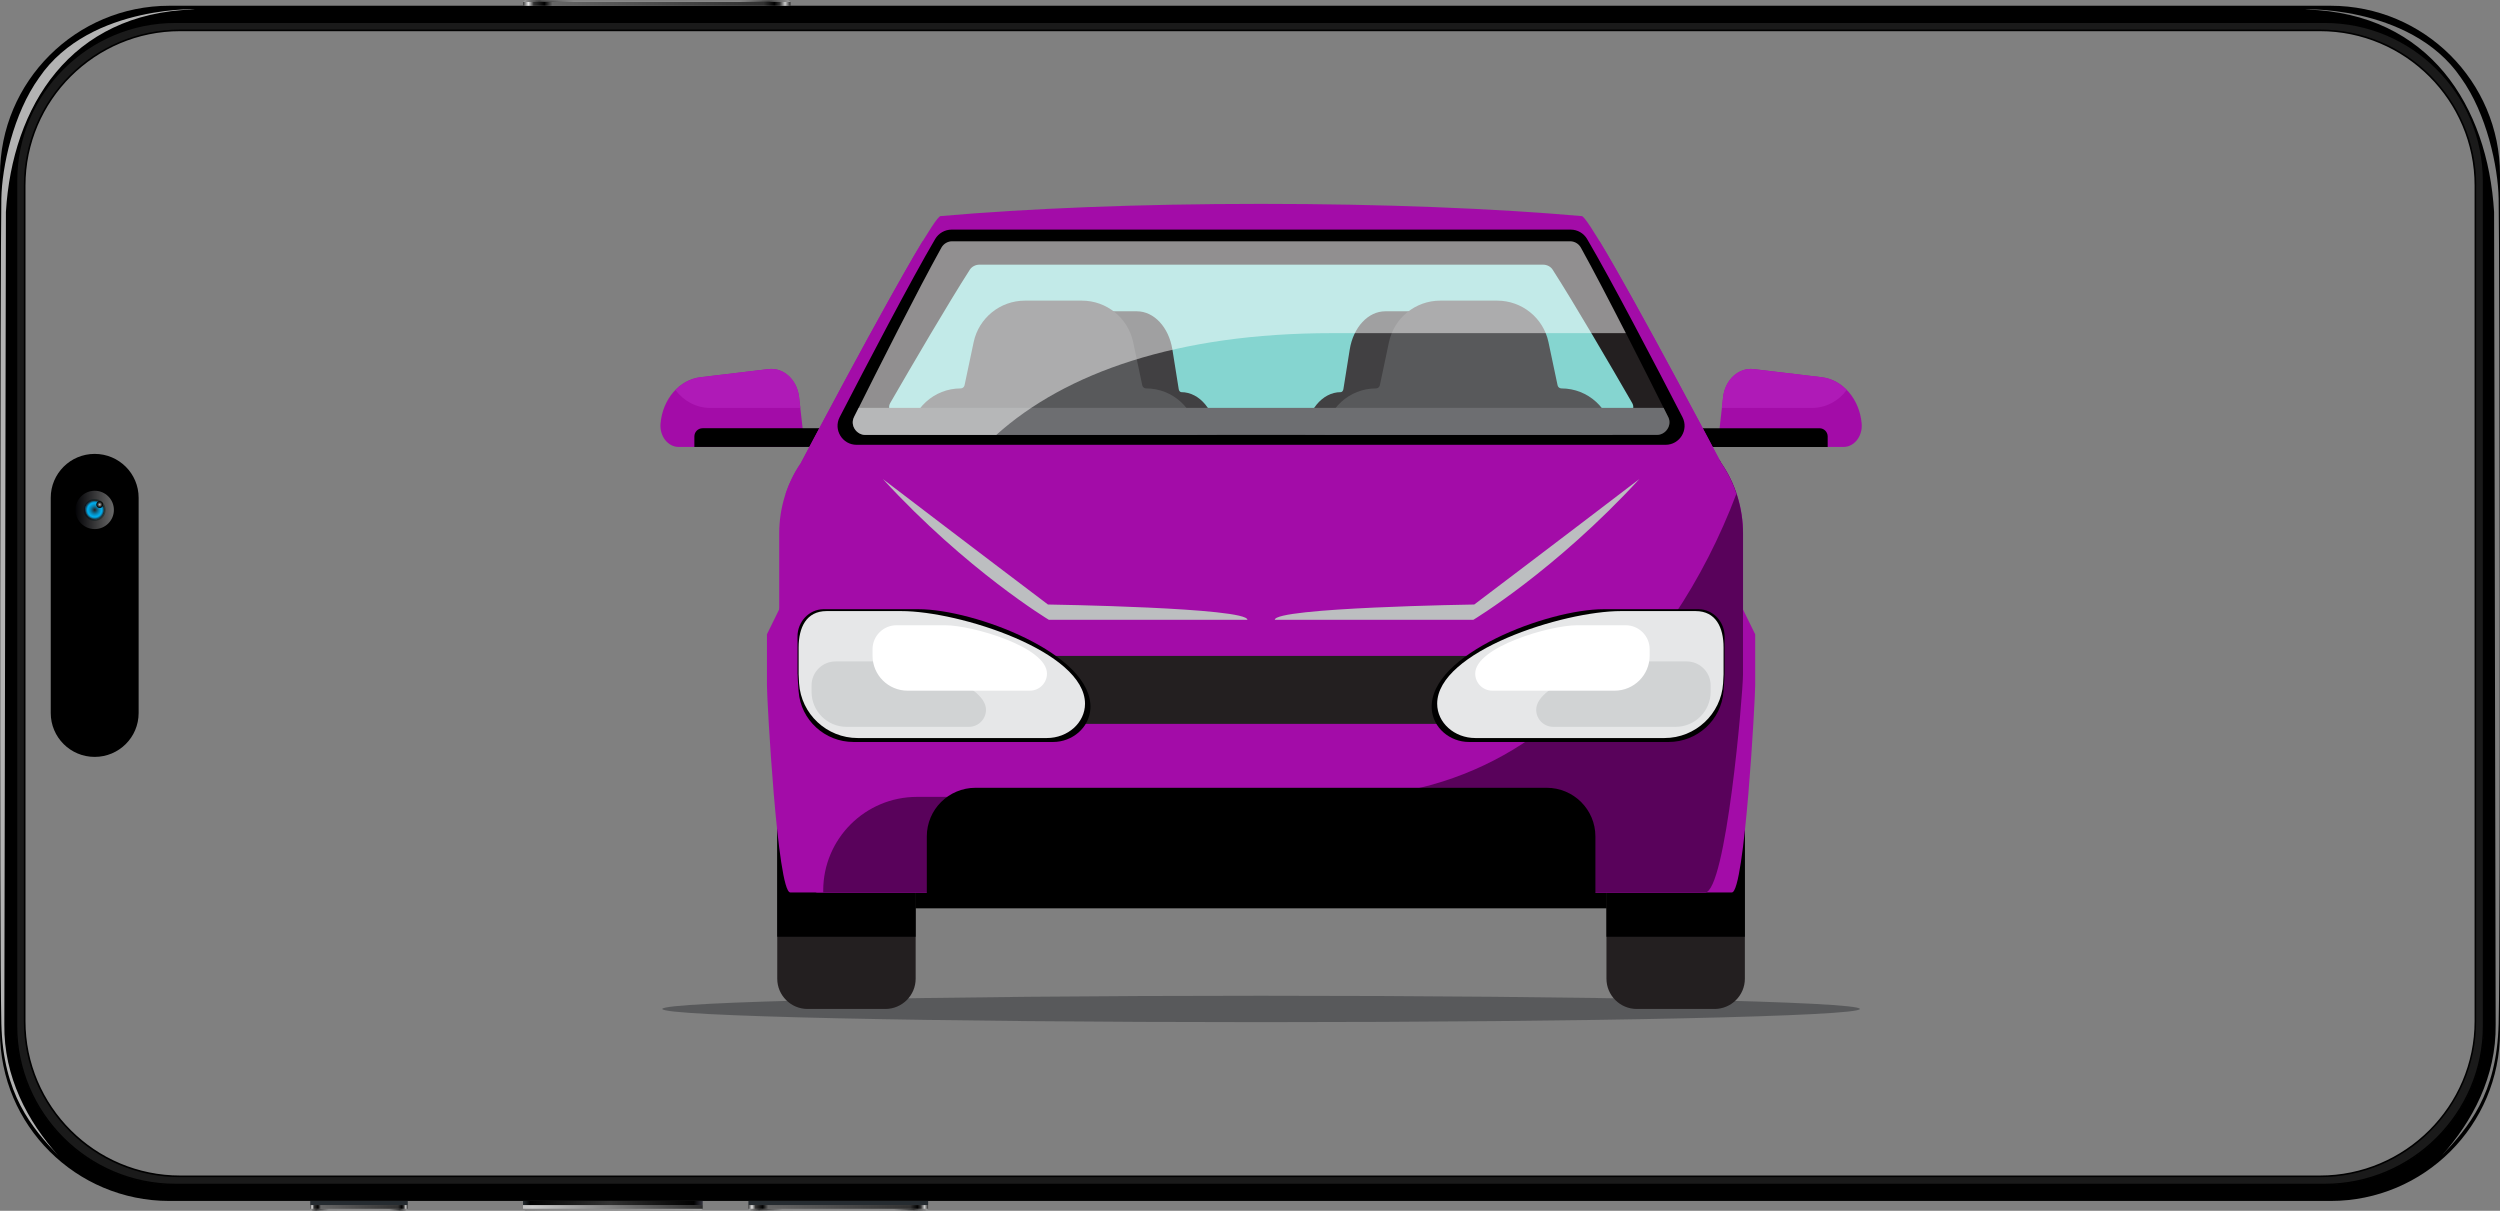 <svg width="287" height="139" viewBox="0 0 287 139" fill="none" xmlns="http://www.w3.org/2000/svg">
<rect x="0" y="0" width="287" height="139" fill="#808080" stroke="none"/>
<g clip-path="url(#clip0_2122_5788)">
<path d="M0 20.073V118.457C0 129.179 8.708 137.87 19.45 137.87H267.55C278.292 137.87 287 129.179 287 118.457V20.073C287 9.352 278.292 0.66 267.55 0.66H19.45C8.708 0.66 0 9.352 0 20.073ZM266.872 2.544C276.945 2.544 285.121 10.696 285.121 20.758V117.781C285.121 127.834 276.953 135.995 266.872 135.995H20.137C10.064 135.995 1.888 127.843 1.888 117.781V20.758C1.888 10.696 10.055 2.544 20.137 2.544H266.872Z" fill="black"/>
<g style="mix-blend-mode:screen" opacity="0.7">
<path d="M6.71 132.69C3.175 128.742 0.421 123.621 0.498 117.618L0.678 24.329C1.416 12.187 8.074 1.5 22.222 1.088C23.783 1.088 10.373 0.249 4.488 8.924C1.519 13.051 0.224 19.14 0.155 22.797C0.043 28.782 -0.077 107.83 0.155 117.516C0.352 125.625 3.638 129.436 6.71 132.69Z" fill="white"/>
</g>
<path d="M1.888 20.757V117.78C1.888 127.833 10.056 135.994 20.137 135.994H266.872C276.945 135.994 285.121 127.842 285.121 117.78V20.757C285.121 10.704 276.953 2.543 266.872 2.543H20.137C10.056 2.543 1.888 10.695 1.888 20.757ZM266.323 3.485C276.181 3.485 284.177 11.466 284.177 21.305V117.223C284.177 127.062 276.181 135.043 266.323 135.043H20.686C10.828 135.043 2.831 127.062 2.831 117.223V21.305C2.831 11.466 10.828 3.485 20.686 3.485H266.323Z" fill="#1A1A1A"/>
<path d="M285.207 20.758V117.78C285.207 127.876 276.979 136.08 266.872 136.08H20.137C10.021 136.08 1.802 127.868 1.802 117.78V20.758C1.793 10.662 10.021 2.449 20.137 2.449H266.872C276.987 2.449 285.207 10.662 285.207 20.749V20.758ZM1.982 117.772C1.982 127.765 10.124 135.892 20.137 135.892H266.872C276.884 135.892 285.027 127.765 285.027 117.772V20.758C285.027 10.764 276.884 2.638 266.872 2.638H20.137C10.124 2.638 1.982 10.764 1.982 20.758V117.78V117.772ZM284.263 21.306V117.224C284.263 127.097 276.215 135.138 266.314 135.138H20.686C10.793 135.138 2.737 127.106 2.737 117.224V21.306C2.737 11.424 10.785 3.391 20.686 3.391H266.323C276.215 3.391 284.272 11.424 284.272 21.306H284.263ZM2.926 117.224C2.926 126.994 10.896 134.95 20.686 134.95H266.323C276.112 134.95 284.083 126.994 284.083 117.224V21.306C284.083 11.535 276.112 3.58 266.323 3.58H20.686C10.888 3.58 2.926 11.526 2.926 21.306V117.224Z" fill="black"/>
<g style="mix-blend-mode:screen" opacity="0.5">
<path d="M280.29 132.689C283.825 128.741 286.579 123.62 286.502 117.618L286.322 24.329C285.584 12.194 278.935 1.507 264.787 1.096C263.225 1.096 276.635 0.257 282.521 8.932C285.481 13.051 286.776 19.139 286.845 22.796C286.957 28.782 287.077 107.83 286.845 117.515C286.648 125.624 283.362 129.435 280.29 132.689Z" fill="white"/>
</g>
<path d="M90.748 0.223H60.041V0.659H90.748V0.223Z" fill="url(#paint0_linear_2122_5788)"/>
<path d="M90.739 0.223H60.041L60.307 0C62.503 0.111 88.277 0.103 90.473 0L90.739 0.223Z" fill="url(#paint1_linear_2122_5788)"/>
<path d="M80.675 138.34H60.041V138.777H80.675V138.34Z" fill="url(#paint2_linear_2122_5788)"/>
<path d="M80.675 138.777H60.041L60.307 139C62.503 138.889 78.213 138.897 80.401 139L80.667 138.777H80.675Z" fill="url(#paint3_linear_2122_5788)"/>
<path d="M80.675 137.869H60.041V138.34H80.675V137.869Z" fill="url(#paint4_linear_2122_5788)"/>
<path d="M106.542 138.34H85.908V138.777H106.542V138.34Z" fill="url(#paint5_linear_2122_5788)"/>
<path d="M106.551 138.777H85.917L86.183 139C88.379 138.889 104.089 138.897 106.277 139L106.543 138.777H106.551Z" fill="url(#paint6_linear_2122_5788)"/>
<path d="M106.551 137.869H85.917V138.34H106.551V137.869Z" fill="url(#paint7_linear_2122_5788)"/>
<path d="M46.802 138.34H35.605V138.777H46.802V138.34Z" fill="url(#paint8_linear_2122_5788)"/>
<path d="M46.802 138.777H35.605L35.871 139C38.068 138.889 44.34 138.897 46.527 139L46.793 138.777H46.802Z" fill="url(#paint9_linear_2122_5788)"/>
<path d="M46.811 137.869H35.614V138.34H46.811V137.869Z" fill="url(#paint10_linear_2122_5788)"/>
<path d="M15.915 57.143V81.856C15.915 84.639 13.659 86.892 10.87 86.892C8.082 86.892 5.825 84.639 5.825 81.856V57.143C5.825 54.36 8.082 52.107 10.87 52.107C13.659 52.107 15.915 54.36 15.915 57.143Z" fill="black"/>
<path d="M10.87 60.739C12.088 60.739 13.075 59.754 13.075 58.539C13.075 57.323 12.088 56.338 10.87 56.338C9.652 56.338 8.665 57.323 8.665 58.539C8.665 59.754 9.652 60.739 10.87 60.739Z" fill="url(#paint11_linear_2122_5788)"/>
<path d="M10.87 59.797C11.566 59.797 12.131 59.233 12.131 58.538C12.131 57.843 11.566 57.279 10.87 57.279C10.173 57.279 9.608 57.843 9.608 58.538C9.608 59.233 10.173 59.797 10.87 59.797Z" fill="url(#paint12_linear_2122_5788)"/>
<path d="M10.87 57.434C11.479 57.434 11.968 57.922 11.968 58.53C11.968 59.138 11.479 59.626 10.87 59.626C10.261 59.626 9.771 59.138 9.771 58.53C9.771 57.922 10.261 57.434 10.87 57.434Z" fill="url(#paint13_linear_2122_5788)"/>
<path style="mix-blend-mode:multiply" d="M10.87 57.434C11.479 57.434 11.968 57.922 11.968 58.53C11.968 59.138 11.479 59.626 10.87 59.626C10.261 59.626 9.771 59.138 9.771 58.53C9.771 57.922 10.261 57.434 10.87 57.434Z" fill="url(#paint14_radial_2122_5788)"/>
<path style="mix-blend-mode:screen" d="M11.444 57.537C11.23 57.537 11.05 57.717 11.05 57.931C11.05 58.145 11.23 58.325 11.444 58.325C11.659 58.325 11.839 58.145 11.839 57.931C11.839 57.717 11.659 57.537 11.444 57.537Z" fill="url(#paint15_radial_2122_5788)"/>
<g style="mix-blend-mode:multiply">
<path d="M144.774 117.344C182.738 117.344 213.515 116.665 213.515 115.828C213.515 114.991 182.738 114.312 144.774 114.312C106.809 114.312 76.033 114.991 76.033 115.828C76.033 116.665 106.809 117.344 144.774 117.344Z" fill="#58595B"/>
</g>
<path d="M190.478 80.231H99.078V104.276H190.478V80.231Z" fill="black"/>
<path d="M184.421 79.709H200.311V112.352C200.311 114.271 198.749 115.829 196.827 115.829H187.904C185.982 115.829 184.421 114.271 184.421 112.352V79.709Z" fill="#231F20"/>
<path d="M89.228 79.709H105.118V112.352C105.118 114.271 103.557 115.829 101.635 115.829H92.712C90.79 115.829 89.228 114.271 89.228 112.352V79.709Z" fill="#231F20"/>
<path d="M200.311 79.709H184.421V107.54H200.311V79.709Z" fill="black"/>
<path d="M105.118 79.709H89.228V107.54H105.118V79.709Z" fill="black"/>
<path d="M198.809 102.453H174.906V68.26H199.255L201.495 72.816V78.698C201.495 80.274 200.294 102.453 198.818 102.453H198.809Z" fill="#A30CA8"/>
<path d="M90.73 102.453H114.633V68.26H90.284L88.045 72.816V78.698C88.045 80.274 89.246 102.453 90.722 102.453H90.73Z" fill="#A30CA8"/>
<path d="M77.93 51.311H92.386L91.734 45.591C91.511 43.596 89.95 42.166 88.217 42.371L80.4 43.305C77.981 43.596 76.068 45.822 75.828 48.631C75.707 50.07 76.677 51.311 77.921 51.311H77.93Z" fill="#A30CA8"/>
<path d="M94.531 51.31H79.714V50.103C79.714 49.581 80.135 49.161 80.658 49.161H94.523V51.31H94.531Z" fill="black"/>
<path d="M80.409 43.305L88.225 42.371C89.958 42.166 91.511 43.587 91.743 45.591L91.88 46.833H81.567C79.92 46.833 78.461 46.019 77.552 44.778C78.332 43.981 79.311 43.442 80.409 43.305Z" fill="#AF1AB7"/>
<path d="M211.619 51.311H197.162L197.814 45.591C198.037 43.596 199.599 42.166 201.332 42.371L209.148 43.305C211.567 43.596 213.481 45.822 213.721 48.631C213.841 50.07 212.872 51.311 211.628 51.311H211.619Z" fill="#A30CA8"/>
<path d="M195.009 49.162H208.873C209.397 49.162 209.817 49.582 209.817 50.104V51.312H195V49.162H195.009Z" fill="black"/>
<path d="M209.139 43.305L201.323 42.371C199.59 42.166 198.037 43.587 197.805 45.591L197.668 46.833H207.981C209.628 46.833 211.087 46.019 211.996 44.778C211.215 43.981 210.237 43.442 209.139 43.305Z" fill="#AF1AB7"/>
<path d="M197.599 53.153C197.599 53.153 182.731 24.903 181.59 24.809C171.68 23.935 158.819 23.404 144.774 23.404C130.729 23.404 117.877 23.935 107.967 24.809C106.826 24.911 91.94 53.162 91.94 53.162C90.327 55.491 89.452 58.334 89.452 61.246V77.413C89.452 79.7 91.408 102.452 93.819 102.452H195.738C198.149 102.452 200.105 79.7 200.105 77.413V61.246C200.105 58.326 199.23 55.491 197.608 53.153H197.599Z" fill="#A30CA8"/>
<path d="M197.6 53.153C197.6 53.153 197.522 53.016 197.394 52.768L187.561 71.393C181.041 83.75 168.197 91.482 154.203 91.482H105.273C99.328 91.482 94.506 96.295 94.506 102.229V102.461H195.729C198.14 102.461 200.096 79.708 200.096 77.421V61.254C200.096 58.334 199.221 55.499 197.6 53.161V53.153Z" fill="#59025B"/>
<path d="M91.94 53.153C91.193 54.232 90.61 55.423 90.189 56.681C92.094 61.708 94.514 66.435 97.396 70.734H118.854C108.627 69.723 100.803 65.956 97.062 53.89C96.547 52.228 97.8 50.541 99.541 50.541H189.989C191.73 50.541 192.983 52.228 192.468 53.89C188.736 65.956 180.903 69.715 170.676 70.734H192.134C195.025 66.427 197.444 61.708 199.341 56.681C198.92 55.423 198.337 54.232 197.59 53.153C197.59 53.153 187.998 34.922 183.631 27.703H105.907C101.54 34.922 91.931 53.153 91.931 53.153H91.94Z" fill="#A30CA8"/>
<g style="mix-blend-mode:multiply">
<path d="M143.196 71.153H120.408C120.408 71.153 111.039 65.527 101.353 54.994C111.099 62.444 120.305 69.398 120.305 69.398C120.305 69.398 143.282 69.749 143.204 71.162L143.196 71.153Z" fill="#BCBEC0"/>
</g>
<g style="mix-blend-mode:multiply">
<path d="M146.353 71.153H169.141C169.141 71.153 178.51 65.527 188.197 54.994C178.45 62.444 169.244 69.398 169.244 69.398C169.244 69.398 146.268 69.749 146.345 71.162L146.353 71.153Z" fill="#BCBEC0"/>
</g>
<path d="M192.211 75.299H97.337V83.1H192.211V75.299Z" fill="#231F20"/>
<path d="M197.985 77.405V73.055C197.985 71.402 196.69 69.955 195.017 69.938C195.008 69.938 194.991 69.938 194.982 69.938H184.078C177.754 69.938 164.027 75.067 164.361 81.352C164.482 83.536 166.438 85.18 168.643 85.18H191.551C194.854 85.18 197.608 82.654 197.857 79.391C197.934 78.415 197.977 77.713 197.977 77.396L197.985 77.405Z" fill="black"/>
<path d="M194.648 70.152H186.086C179.402 70.152 164.988 74.785 164.988 80.788C164.988 82.963 166.953 84.727 169.373 84.727H191.079C194.64 84.727 197.583 81.97 197.814 78.442C197.849 77.954 197.866 77.594 197.866 77.397V74.34C197.866 72.028 196.982 70.152 194.648 70.152Z" fill="#E6E7E8"/>
<path d="M192.357 83.442H178.32C177.231 83.442 176.355 82.56 176.355 81.481C176.355 78.415 184.961 75.932 188.032 75.932H193.626C195.145 75.932 196.381 77.165 196.381 78.68V79.425C196.381 81.643 194.579 83.442 192.357 83.442Z" fill="#D1D3D4"/>
<path d="M185.356 79.289H171.319C170.23 79.289 169.354 78.407 169.354 77.328C169.354 74.263 177.96 71.779 181.031 71.779H186.625C188.144 71.779 189.38 73.012 189.38 74.528V75.273C189.38 77.491 187.578 79.289 185.356 79.289Z" fill="white"/>
<path d="M91.554 77.405V73.055C91.554 71.402 92.849 69.955 94.522 69.938C94.531 69.938 94.548 69.938 94.557 69.938H105.461C111.785 69.938 125.512 75.067 125.178 81.352C125.057 83.536 123.101 85.18 120.896 85.18H97.989C94.685 85.18 91.931 82.654 91.682 79.391C91.605 78.415 91.562 77.713 91.562 77.396L91.554 77.405Z" fill="black"/>
<path d="M94.9 70.152H103.463C110.146 70.152 124.56 74.785 124.56 80.788C124.56 82.963 122.595 84.727 120.176 84.727H98.469C94.909 84.727 91.966 81.97 91.734 78.442C91.7 77.954 91.683 77.594 91.683 77.397V74.34C91.683 72.028 92.566 70.152 94.9 70.152Z" fill="#E6E7E8"/>
<path d="M97.191 83.442H111.227C112.317 83.442 113.192 82.56 113.192 81.481C113.192 78.415 104.587 75.932 101.515 75.932H95.921C94.403 75.932 93.167 77.165 93.167 78.68V79.425C93.167 81.643 94.969 83.442 97.191 83.442Z" fill="#D1D3D4"/>
<path d="M104.192 79.289H118.228C119.318 79.289 120.193 78.407 120.193 77.328C120.193 74.263 111.588 71.779 108.516 71.779H102.922C101.403 71.779 100.168 73.012 100.168 74.528V75.273C100.168 77.491 101.97 79.289 104.192 79.289Z" fill="white"/>
<path d="M111.991 90.438H177.558C180.646 90.438 183.152 92.938 183.152 96.021V103.171H106.397V96.021C106.397 92.938 108.903 90.438 111.991 90.438Z" fill="black"/>
<path d="M98.341 51.065H191.199C192.838 51.065 193.893 49.343 193.147 47.888C190.015 41.825 184.936 32.08 182.199 27.438C181.805 26.77 181.092 26.359 180.312 26.359H109.246C108.474 26.359 107.753 26.77 107.358 27.438C104.621 32.08 99.534 41.816 96.394 47.888C95.647 49.335 96.702 51.065 98.341 51.065Z" fill="black"/>
<path d="M180.26 27.703H109.297C108.791 27.703 108.319 27.986 108.07 28.44C105.333 33.372 100.863 42.227 98.04 47.895C98.04 47.895 98.04 47.913 98.032 47.913C97.577 48.846 98.332 49.934 99.344 49.934H190.212C191.216 49.934 191.971 48.846 191.525 47.913C191.525 47.913 191.525 47.895 191.516 47.895C188.694 42.227 184.232 33.372 181.495 28.44C181.246 27.986 180.775 27.703 180.268 27.703H180.26Z" fill="#231F20"/>
<path d="M177.111 30.383H112.454C111.991 30.383 111.57 30.605 111.339 30.957C108.85 34.836 104.775 41.806 102.201 46.259C102.201 46.259 102.201 46.268 102.193 46.276C101.781 47.004 102.467 47.861 103.385 47.861H186.188C187.106 47.861 187.792 47.004 187.381 46.276C187.381 46.276 187.381 46.268 187.372 46.259C184.798 41.798 180.731 34.836 178.243 30.957C178.012 30.597 177.591 30.383 177.128 30.383H177.111Z" fill="#85D5D0"/>
<path d="M135.628 45.019C135.482 45.019 135.353 44.882 135.319 44.685L134.59 40.121C134.178 37.56 132.479 35.736 130.506 35.736H125.967C123.994 35.736 122.295 37.569 121.883 40.121L121.154 44.685C121.119 44.873 120.991 45.019 120.845 45.019C118.717 45.019 116.967 47.177 116.77 49.934H139.686C139.489 47.177 137.747 45.019 135.611 45.019H135.628ZM168.694 45.019C168.548 45.019 168.419 44.882 168.385 44.685L167.656 40.121C167.253 37.56 165.545 35.736 163.572 35.736H159.033C157.06 35.736 155.361 37.569 154.949 40.121L154.22 44.685C154.186 44.873 154.057 45.019 153.911 45.019C151.783 45.019 150.033 47.177 149.836 49.934H172.752C172.555 47.177 170.813 45.019 168.677 45.019H168.694Z" fill="#414042"/>
<path d="M131.578 44.591C131.364 44.591 131.175 44.445 131.132 44.231L130.085 39.273C129.493 36.498 127.04 34.512 124.2 34.512H117.662C114.822 34.512 112.368 36.498 111.776 39.273L110.729 44.231C110.687 44.437 110.498 44.591 110.283 44.591C107.212 44.591 104.689 46.937 104.406 49.926H137.447C137.164 46.928 134.641 44.591 131.57 44.591H131.578ZM179.256 44.591C179.041 44.591 178.852 44.445 178.81 44.231L177.763 39.273C177.179 36.498 174.717 34.512 171.877 34.512H165.339C162.499 34.512 160.046 36.498 159.454 39.273L158.407 44.231C158.364 44.437 158.175 44.591 157.961 44.591C154.889 44.591 152.367 46.937 152.084 49.926H185.124C184.841 46.928 182.319 44.591 179.247 44.591H179.256Z" fill="#58595B"/>
<path d="M98.04 47.886C98.04 47.886 98.04 47.903 98.032 47.903C97.577 48.837 98.332 49.924 99.344 49.924H190.212C191.216 49.924 191.971 48.837 191.525 47.903C191.525 47.903 191.525 47.886 191.516 47.886C191.345 47.544 191.173 47.192 190.984 46.824H98.564C98.384 47.184 98.203 47.544 98.032 47.877L98.04 47.886Z" fill="#6D6E71"/>
<path opacity="0.5" d="M152.899 38.245H186.643C184.773 34.58 182.894 30.983 181.487 28.44C181.238 27.986 180.766 27.703 180.26 27.703H109.297C108.791 27.703 108.319 27.986 108.07 28.44C105.333 33.372 100.863 42.227 98.04 47.895C98.04 47.895 98.04 47.913 98.032 47.913C97.577 48.846 98.332 49.934 99.344 49.934H114.368C122.304 42.792 135.165 38.245 152.899 38.245Z" fill="white"/>
</g>
<defs>
<linearGradient id="paint0_linear_2122_5788" x1="60.041" y1="0.445" x2="90.739" y2="0.445" gradientUnits="userSpaceOnUse">
<stop stop-color="#3B3B3B"/>
<stop offset="0.02" stop-color="#E6E6E6"/>
<stop offset="0.04" stop-color="#333333"/>
<stop offset="0.08"/>
<stop offset="0.11" stop-color="#666666"/>
<stop offset="0.9" stop-color="#313131"/>
<stop offset="0.94"/>
<stop offset="0.96" stop-color="#333333"/>
<stop offset="0.98" stop-color="#CCCCCC"/>
<stop offset="1" stop-color="#2C2C2C"/>
</linearGradient>
<linearGradient id="paint1_linear_2122_5788" x1="60.041" y1="0.111" x2="90.739" y2="0.111" gradientUnits="userSpaceOnUse">
<stop stop-color="#A0A0A0"/>
<stop offset="0.06" stop-color="#333333"/>
<stop offset="0.19" stop-color="#8A8A8A"/>
<stop offset="0.81" stop-color="#8A8A8A"/>
<stop offset="0.92" stop-color="#333333"/>
<stop offset="1" stop-color="#A0A0A0"/>
</linearGradient>
<linearGradient id="paint2_linear_2122_5788" x1="-897.077" y1="138.554" x2="80.675" y2="138.554" gradientUnits="userSpaceOnUse">
<stop stop-color="#3B3B3B"/>
<stop offset="0.02" stop-color="#E6E6E6"/>
<stop offset="0.04" stop-color="#333333"/>
<stop offset="0.08"/>
<stop offset="0.11" stop-color="#666666"/>
<stop offset="0.9" stop-color="#313131"/>
<stop offset="0.94"/>
<stop offset="0.96" stop-color="#333333"/>
<stop offset="0.98" stop-color="#CCCCCC"/>
<stop offset="1" stop-color="#2C2C2C"/>
</linearGradient>
<linearGradient id="paint3_linear_2122_5788" x1="-897.077" y1="138.889" x2="80.675" y2="138.889" gradientUnits="userSpaceOnUse">
<stop stop-color="#A0A0A0"/>
<stop offset="0.06" stop-color="#333333"/>
<stop offset="0.19" stop-color="#8A8A8A"/>
<stop offset="0.81" stop-color="#8A8A8A"/>
<stop offset="0.92" stop-color="#333333"/>
<stop offset="1" stop-color="#A0A0A0"/>
</linearGradient>
<linearGradient id="paint4_linear_2122_5788" x1="80.675" y1="138.109" x2="60.041" y2="138.109" gradientUnits="userSpaceOnUse">
<stop stop-color="#353540"/>
<stop offset="0.05"/>
<stop offset="0.52" stop-color="#333333"/>
<stop offset="0.96"/>
<stop offset="1" stop-color="#262C31"/>
</linearGradient>
<linearGradient id="paint5_linear_2122_5788" x1="85.908" y1="138.554" x2="106.551" y2="138.554" gradientUnits="userSpaceOnUse">
<stop stop-color="#3B3B3B"/>
<stop offset="0.02" stop-color="#E6E6E6"/>
<stop offset="0.04" stop-color="#333333"/>
<stop offset="0.08"/>
<stop offset="0.11" stop-color="#666666"/>
<stop offset="0.9" stop-color="#313131"/>
<stop offset="0.94"/>
<stop offset="0.96" stop-color="#333333"/>
<stop offset="0.98" stop-color="#CCCCCC"/>
<stop offset="1" stop-color="#2C2C2C"/>
</linearGradient>
<linearGradient id="paint6_linear_2122_5788" x1="85.917" y1="138.889" x2="106.551" y2="138.889" gradientUnits="userSpaceOnUse">
<stop stop-color="#A0A0A0"/>
<stop offset="0.06" stop-color="#333333"/>
<stop offset="0.19" stop-color="#8A8A8A"/>
<stop offset="0.81" stop-color="#8A8A8A"/>
<stop offset="0.92" stop-color="#333333"/>
<stop offset="1" stop-color="#A0A0A0"/>
</linearGradient>
<linearGradient id="paint7_linear_2122_5788" x1="106.551" y1="6281.26" x2="85.917" y2="6280.4" gradientUnits="userSpaceOnUse">
<stop stop-color="#353540"/>
<stop offset="0.05"/>
<stop offset="0.52" stop-color="#333333"/>
<stop offset="0.96"/>
<stop offset="1" stop-color="#262C31"/>
</linearGradient>
<linearGradient id="paint8_linear_2122_5788" x1="35.605" y1="138.554" x2="46.802" y2="138.554" gradientUnits="userSpaceOnUse">
<stop stop-color="#3B3B3B"/>
<stop offset="0.02" stop-color="#E6E6E6"/>
<stop offset="0.04" stop-color="#333333"/>
<stop offset="0.08"/>
<stop offset="0.11" stop-color="#666666"/>
<stop offset="0.9" stop-color="#313131"/>
<stop offset="0.94"/>
<stop offset="0.96" stop-color="#333333"/>
<stop offset="0.98" stop-color="#CCCCCC"/>
<stop offset="1" stop-color="#2C2C2C"/>
</linearGradient>
<linearGradient id="paint9_linear_2122_5788" x1="35.614" y1="138.889" x2="46.802" y2="138.889" gradientUnits="userSpaceOnUse">
<stop stop-color="#A0A0A0"/>
<stop offset="0.06" stop-color="#333333"/>
<stop offset="0.19" stop-color="#8A8A8A"/>
<stop offset="0.81" stop-color="#8A8A8A"/>
<stop offset="0.92" stop-color="#333333"/>
<stop offset="1" stop-color="#A0A0A0"/>
</linearGradient>
<linearGradient id="paint10_linear_2122_5788" x1="46.811" y1="6281.26" x2="35.606" y2="6280.4" gradientUnits="userSpaceOnUse">
<stop stop-color="#353540"/>
<stop offset="0.05"/>
<stop offset="0.52" stop-color="#333333"/>
<stop offset="0.96"/>
<stop offset="1" stop-color="#262C31"/>
</linearGradient>
<linearGradient id="paint11_linear_2122_5788" x1="12.929" y1="58.539" x2="8.596" y2="58.539" gradientUnits="userSpaceOnUse">
<stop stop-color="#666666"/>
<stop offset="1" stop-color="#010104"/>
</linearGradient>
<linearGradient id="paint12_linear_2122_5788" x1="9.686" y1="58.538" x2="12.165" y2="58.538" gradientUnits="userSpaceOnUse">
<stop stop-color="#0B131C"/>
<stop offset="1" stop-color="#354039"/>
</linearGradient>
<linearGradient id="paint13_linear_2122_5788" x1="11.642" y1="57.759" x2="10.092" y2="59.321" gradientUnits="userSpaceOnUse">
<stop stop-color="#231F20"/>
<stop offset="0.08" stop-color="#212226"/>
<stop offset="0.2" stop-color="#1F2C37"/>
<stop offset="0.33" stop-color="#1A3C53"/>
<stop offset="0.47" stop-color="#13537B"/>
<stop offset="0.62" stop-color="#0A70AE"/>
<stop offset="0.78" stop-color="#0095EE"/>
<stop offset="0.8" stop-color="#0387D6"/>
<stop offset="0.84" stop-color="#0D689F"/>
<stop offset="0.88" stop-color="#154D71"/>
<stop offset="0.91" stop-color="#1B394E"/>
<stop offset="0.95" stop-color="#1F2A34"/>
<stop offset="0.98" stop-color="#222225"/>
<stop offset="1" stop-color="#231F20"/>
</linearGradient>
<radialGradient id="paint14_radial_2122_5788" cx="0" cy="0" r="1" gradientUnits="userSpaceOnUse" gradientTransform="translate(10.87 58.538) rotate(-90) scale(1.096 1.098)">
<stop stop-color="#231F20"/>
<stop offset="0.2" stop-color="#165068"/>
<stop offset="0.38" stop-color="#0C78A1"/>
<stop offset="0.54" stop-color="#0594CB"/>
<stop offset="0.66" stop-color="#01A6E4"/>
<stop offset="0.73" stop-color="#00ADEE"/>
<stop offset="0.76" stop-color="#01A5E3"/>
<stop offset="0.81" stop-color="#0693C8"/>
<stop offset="0.87" stop-color="#0D749B"/>
<stop offset="0.94" stop-color="#184A5E"/>
<stop offset="1" stop-color="#231F20"/>
</radialGradient>
<radialGradient id="paint15_radial_2122_5788" cx="0" cy="0" r="1" gradientUnits="userSpaceOnUse" gradientTransform="translate(11.444 57.931) rotate(-90) scale(0.394 0.395)">
<stop stop-color="#CCCCCC"/>
<stop offset="0.02" stop-color="#C4C4C4"/>
<stop offset="0.22" stop-color="#898989"/>
<stop offset="0.41" stop-color="#585858"/>
<stop offset="0.59" stop-color="#313131"/>
<stop offset="0.75" stop-color="#161616"/>
<stop offset="0.89" stop-color="#050505"/>
<stop offset="1"/>
</radialGradient>
<clipPath id="clip0_2122_5788">
<rect width="287" height="139" fill="white"/>
</clipPath>
</defs>
</svg>
